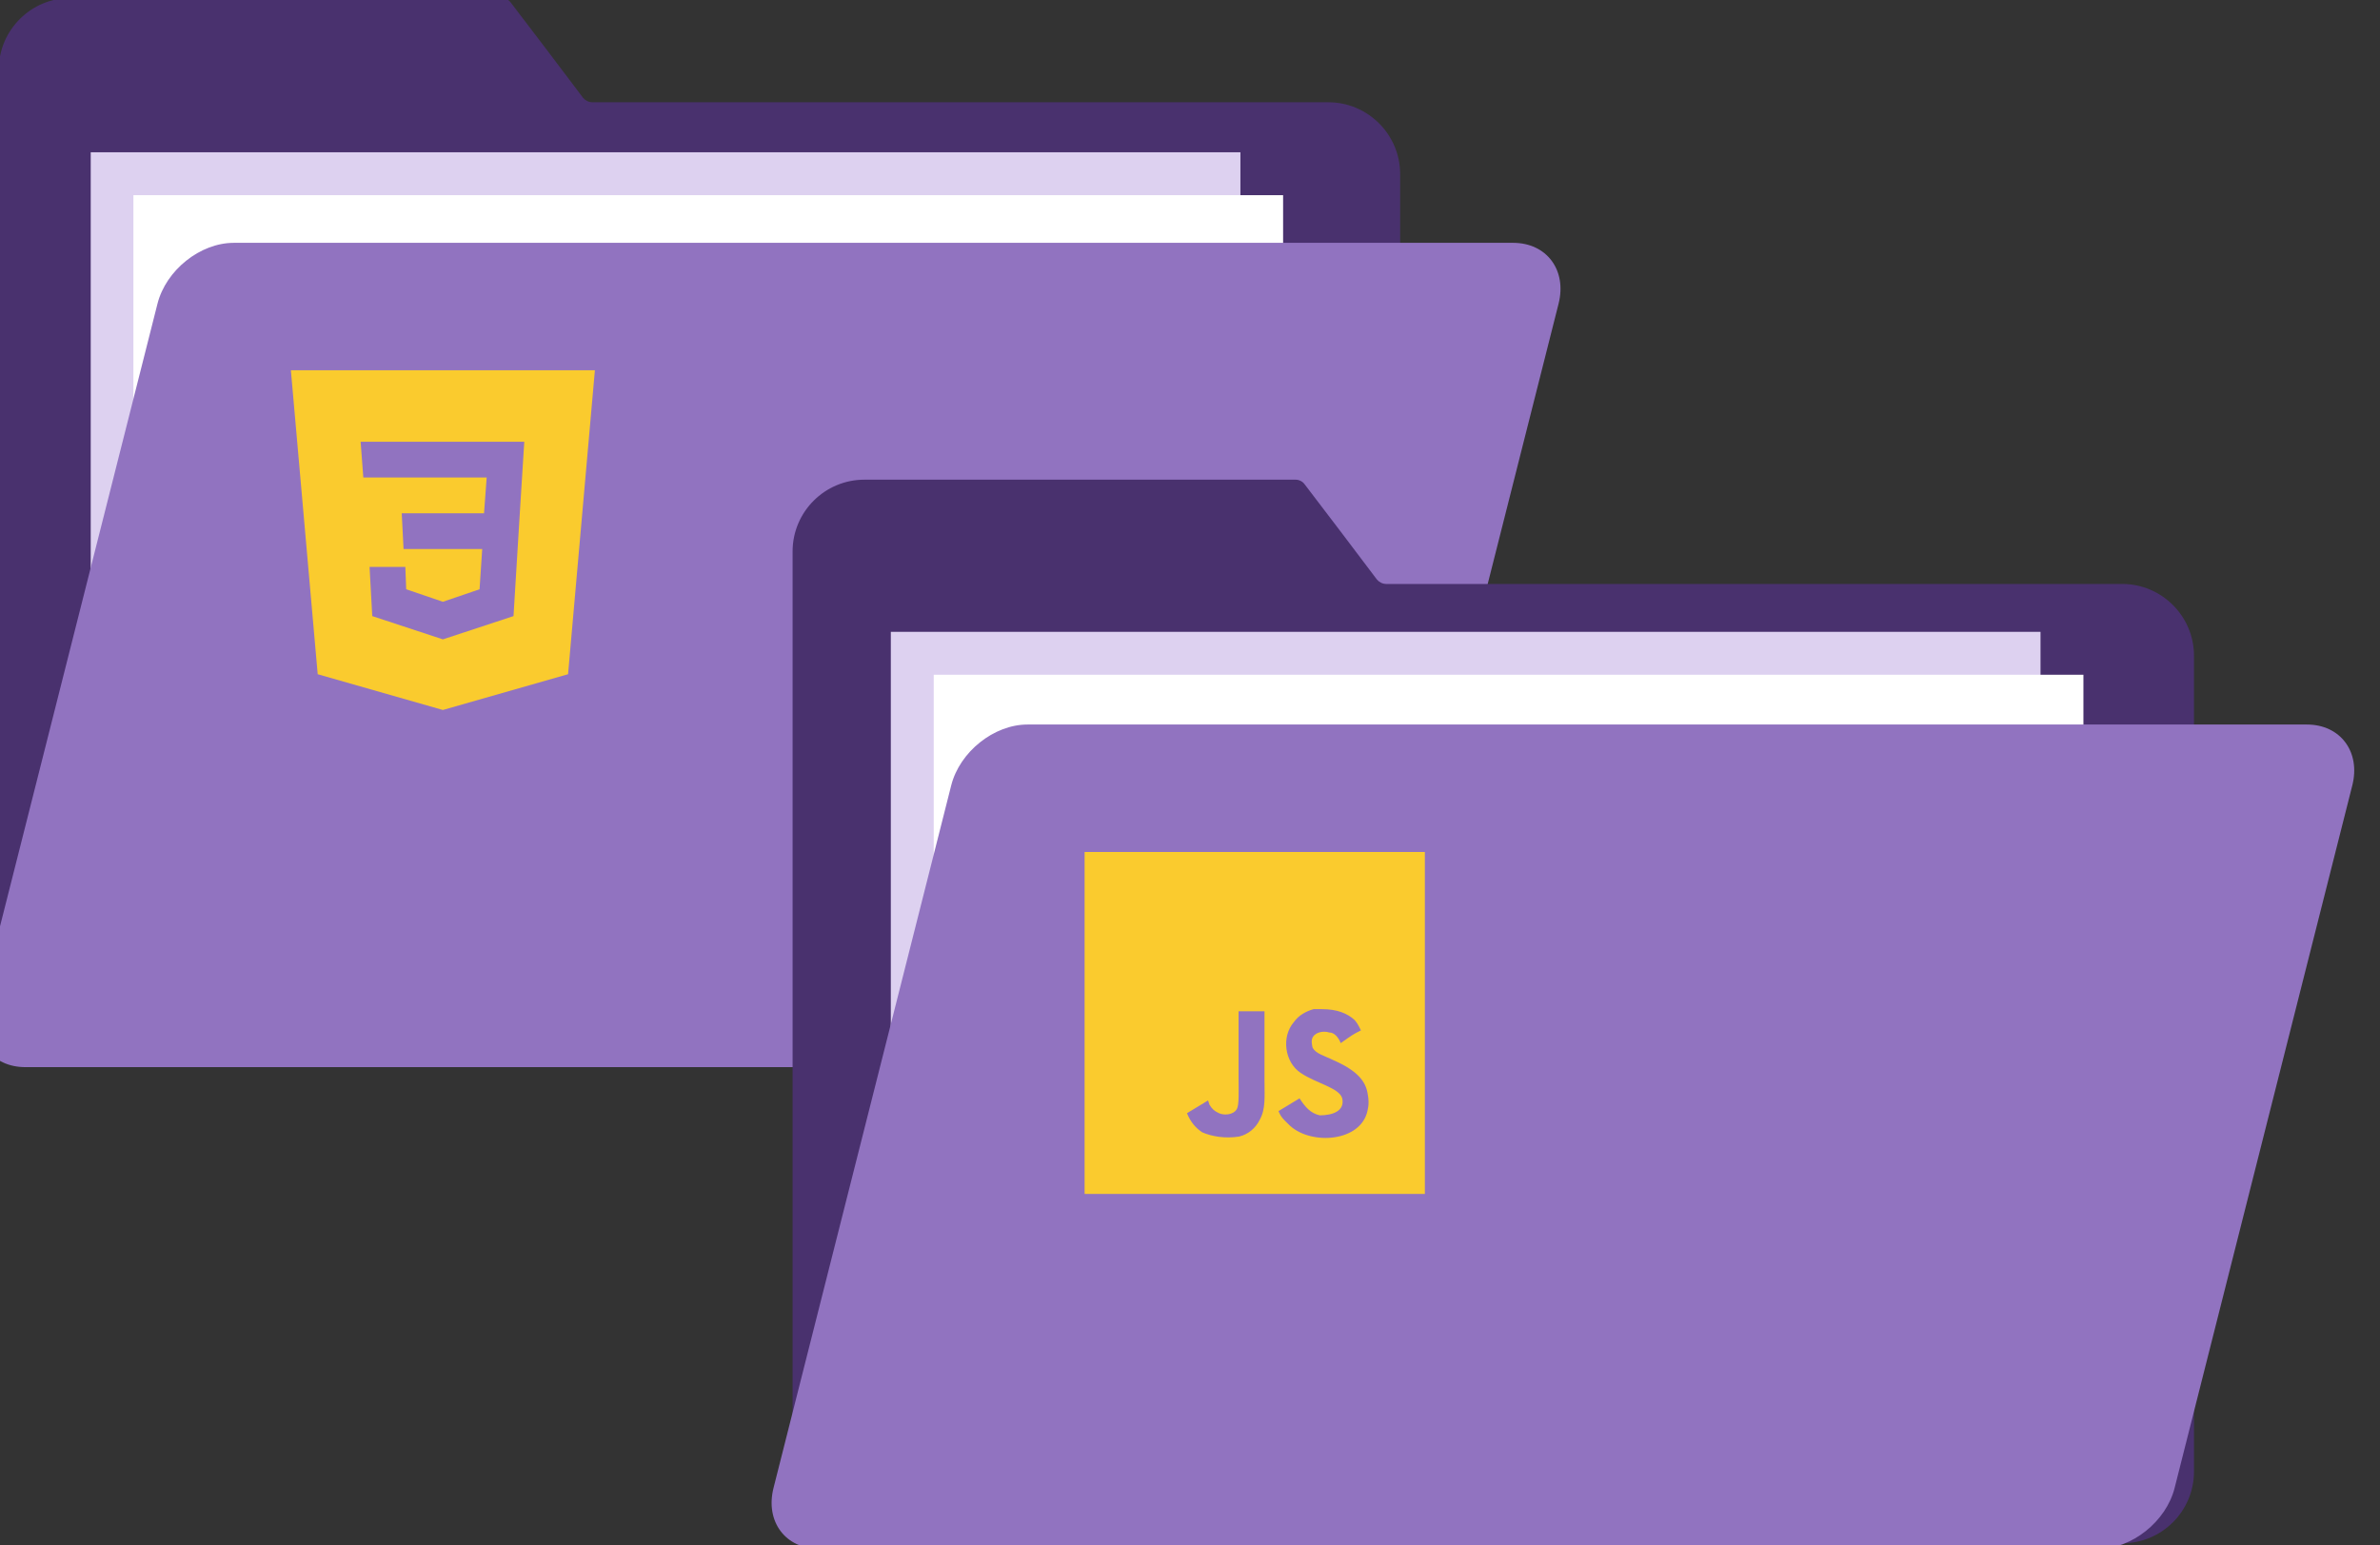 <?xml version="1.0" encoding="UTF-8" standalone="no"?>
<!DOCTYPE svg PUBLIC "-//W3C//DTD SVG 1.1//EN" "http://www.w3.org/Graphics/SVG/1.1/DTD/svg11.dtd">
<svg width="100%" height="100%" viewBox="0 0 924 600" version="1.1" xmlns="http://www.w3.org/2000/svg" xmlns:xlink="http://www.w3.org/1999/xlink" xml:space="preserve" xmlns:serif="http://www.serif.com/" style="fill-rule:evenodd;clip-rule:evenodd;stroke-linejoin:round;stroke-miterlimit:2;">
    <rect x="0" y="0" width="924" height="600" fill="#333333" stroke="none"/>
    <g transform="matrix(1,0,0,1,-3925.58,-7866.66)">
        <g transform="matrix(8.246,0,0,8.246,-28414.6,-57002.6)">
            <g transform="matrix(1,0,0,1,387.065,6580.52)">
                <path d="M3600.78,1294.43C3600.78,1292.57 3599.26,1291.05 3597.4,1291.05L3562.75,1291.05C3562.58,1291.05 3562.42,1290.97 3562.31,1290.84C3561.7,1290.02 3559.53,1287.17 3558.91,1286.36C3558.81,1286.22 3558.65,1286.14 3558.48,1286.14C3556.05,1286.14 3538.18,1286.14 3538.18,1286.14C3536.32,1286.14 3534.8,1287.65 3534.8,1289.52L3534.8,1332.84C3534.8,1334.71 3536.32,1336.22 3538.18,1336.22L3597.4,1336.22C3599.26,1336.22 3600.78,1334.71 3600.78,1332.84L3600.78,1294.43Z" style="fill:rgb(73,49,110);fill-rule:nonzero;"/>
            </g>
            <g transform="matrix(-0.786,0,0,1.056,4084.69,7621.1)">
                <rect x="132.781" y="239.417" width="68.867" height="38.836" style="fill:rgb(221,209,240);fill-rule:nonzero;"/>
            </g>
            <g transform="matrix(-0.786,0,0,1.004,4086.7,7635.57)">
                <rect x="132.781" y="239.417" width="68.867" height="38.836" style="fill:white;fill-rule:nonzero;"/>
            </g>
            <g transform="matrix(0.893,0,-0.196,0.775,1025.57,6881.43)">
                <path d="M3608.67,1289.84C3608.67,1287.8 3607.23,1286.14 3605.46,1286.14L3538.01,1286.14C3536.24,1286.14 3534.8,1287.8 3534.8,1289.84L3534.8,1332.52C3534.8,1334.56 3536.24,1336.22 3538.01,1336.22L3605.46,1336.22C3607.23,1336.22 3608.67,1334.56 3608.67,1332.52L3608.67,1289.84Z" style="fill:rgb(145,115,192);fill-rule:nonzero;"/>
            </g>
            <g transform="matrix(0.421,0,0,0.421,3932.25,7881.66)">
                <path d="M42,6L39,40L25,44L11,40L8,6L42,6ZM16.801,28L17.102,33.5L25,36.102L32.898,33.5L33.602,22L34.102,14L15.801,14L16.102,18L29.898,18L29.602,22L20.398,22L20.602,26L29.398,26L29.102,30.5L25,31.898L20.898,30.5L20.801,28L16.801,28Z" style="fill:rgb(250,203,46);fill-rule:nonzero;"/>
            </g>
            <g transform="matrix(1,0,0,1,424.44,6603.2)">
                <path d="M3600.78,1294.43C3600.78,1292.57 3599.26,1291.05 3597.4,1291.05L3562.75,1291.05C3562.58,1291.05 3562.42,1290.97 3562.31,1290.84C3561.7,1290.02 3559.53,1287.17 3558.91,1286.36C3558.81,1286.22 3558.65,1286.14 3558.48,1286.14C3556.05,1286.14 3538.18,1286.14 3538.18,1286.14C3536.32,1286.14 3534.8,1287.65 3534.8,1289.52L3534.8,1332.84C3534.8,1334.71 3536.32,1336.22 3538.18,1336.22L3597.4,1336.22C3599.26,1336.22 3600.78,1334.71 3600.78,1332.84L3600.78,1294.43Z" style="fill:rgb(73,49,110);fill-rule:nonzero;"/>
            </g>
            <g transform="matrix(-0.786,0,0,1.056,4122.36,7643.68)">
                <rect x="132.781" y="239.417" width="68.867" height="38.836" style="fill:rgb(221,209,240);fill-rule:nonzero;"/>
            </g>
            <g transform="matrix(-0.786,0,0,1.004,4124.38,7658.15)">
                <rect x="132.781" y="239.417" width="68.867" height="38.836" style="fill:white;fill-rule:nonzero;"/>
            </g>
            <g transform="matrix(0.893,0,-0.196,0.775,1062.94,6904.11)">
                <path d="M3608.67,1289.84C3608.67,1287.8 3607.23,1286.14 3605.46,1286.14L3538.01,1286.14C3536.24,1286.14 3534.8,1287.8 3534.8,1289.84L3534.8,1332.52C3534.8,1334.56 3536.24,1336.22 3538.01,1336.22L3605.46,1336.22C3607.23,1336.22 3608.67,1334.56 3608.67,1332.52L3608.67,1289.84Z" style="fill:rgb(145,115,192);fill-rule:nonzero;"/>
            </g>
            <g transform="matrix(1,0,0,1,379.458,6582.36)">
                <path d="M3609.55,1324.51L3593.53,1324.51L3593.53,1340.61L3609.55,1340.61L3609.55,1324.51ZM3605.24,1334.31C3606.38,1334.81 3606.77,1335.31 3606.86,1335.91C3606.96,1336.41 3606.84,1336.71 3606.82,1336.81C3606.4,1338.21 3604.05,1338.31 3603.11,1337.31C3602.91,1337.11 3602.78,1337.01 3602.66,1336.71C3603.16,1336.41 3603.16,1336.41 3603.65,1336.11C3603.91,1336.51 3604.16,1336.81 3604.6,1336.91C3605.2,1336.91 3605.79,1336.71 3605.66,1336.11C3605.52,1335.61 3604.44,1335.41 3603.7,1334.91C3602.95,1334.41 3602.78,1333.21 3603.39,1332.51C3603.6,1332.21 3603.95,1332.01 3604.31,1331.91L3604.7,1331.91C3605.43,1331.91 3605.89,1332.11 3606.23,1332.41C3606.32,1332.51 3606.4,1332.61 3606.54,1332.91C3606.15,1333.11 3606.15,1333.11 3605.59,1333.51C3605.47,1333.21 3605.27,1333.01 3605.06,1333.01C3604.74,1332.91 3604.33,1333.01 3604.24,1333.31C3604.21,1333.41 3604.22,1333.51 3604.26,1333.71C3604.4,1334.01 3604.84,1334.11 3605.24,1334.31ZM3601.78,1337.11C3601.59,1337.51 3601.23,1337.81 3600.8,1337.91C3600.15,1338.01 3599.53,1337.91 3599.07,1337.71C3598.76,1337.51 3598.51,1337.21 3598.35,1336.81L3599.34,1336.21C3599.35,1336.21 3599.37,1336.31 3599.41,1336.41C3599.53,1336.61 3599.64,1336.71 3599.86,1336.81C3600.07,1336.91 3600.53,1336.91 3600.7,1336.61C3600.81,1336.41 3600.78,1335.81 3600.78,1335.11L3600.78,1332.01L3602,1332.01L3602,1335.31C3602,1336.01 3602.06,1336.61 3601.78,1337.11Z" style="fill:rgb(250,203,46);fill-rule:nonzero;"/>
            </g>
        </g>
    </g>
</svg>
